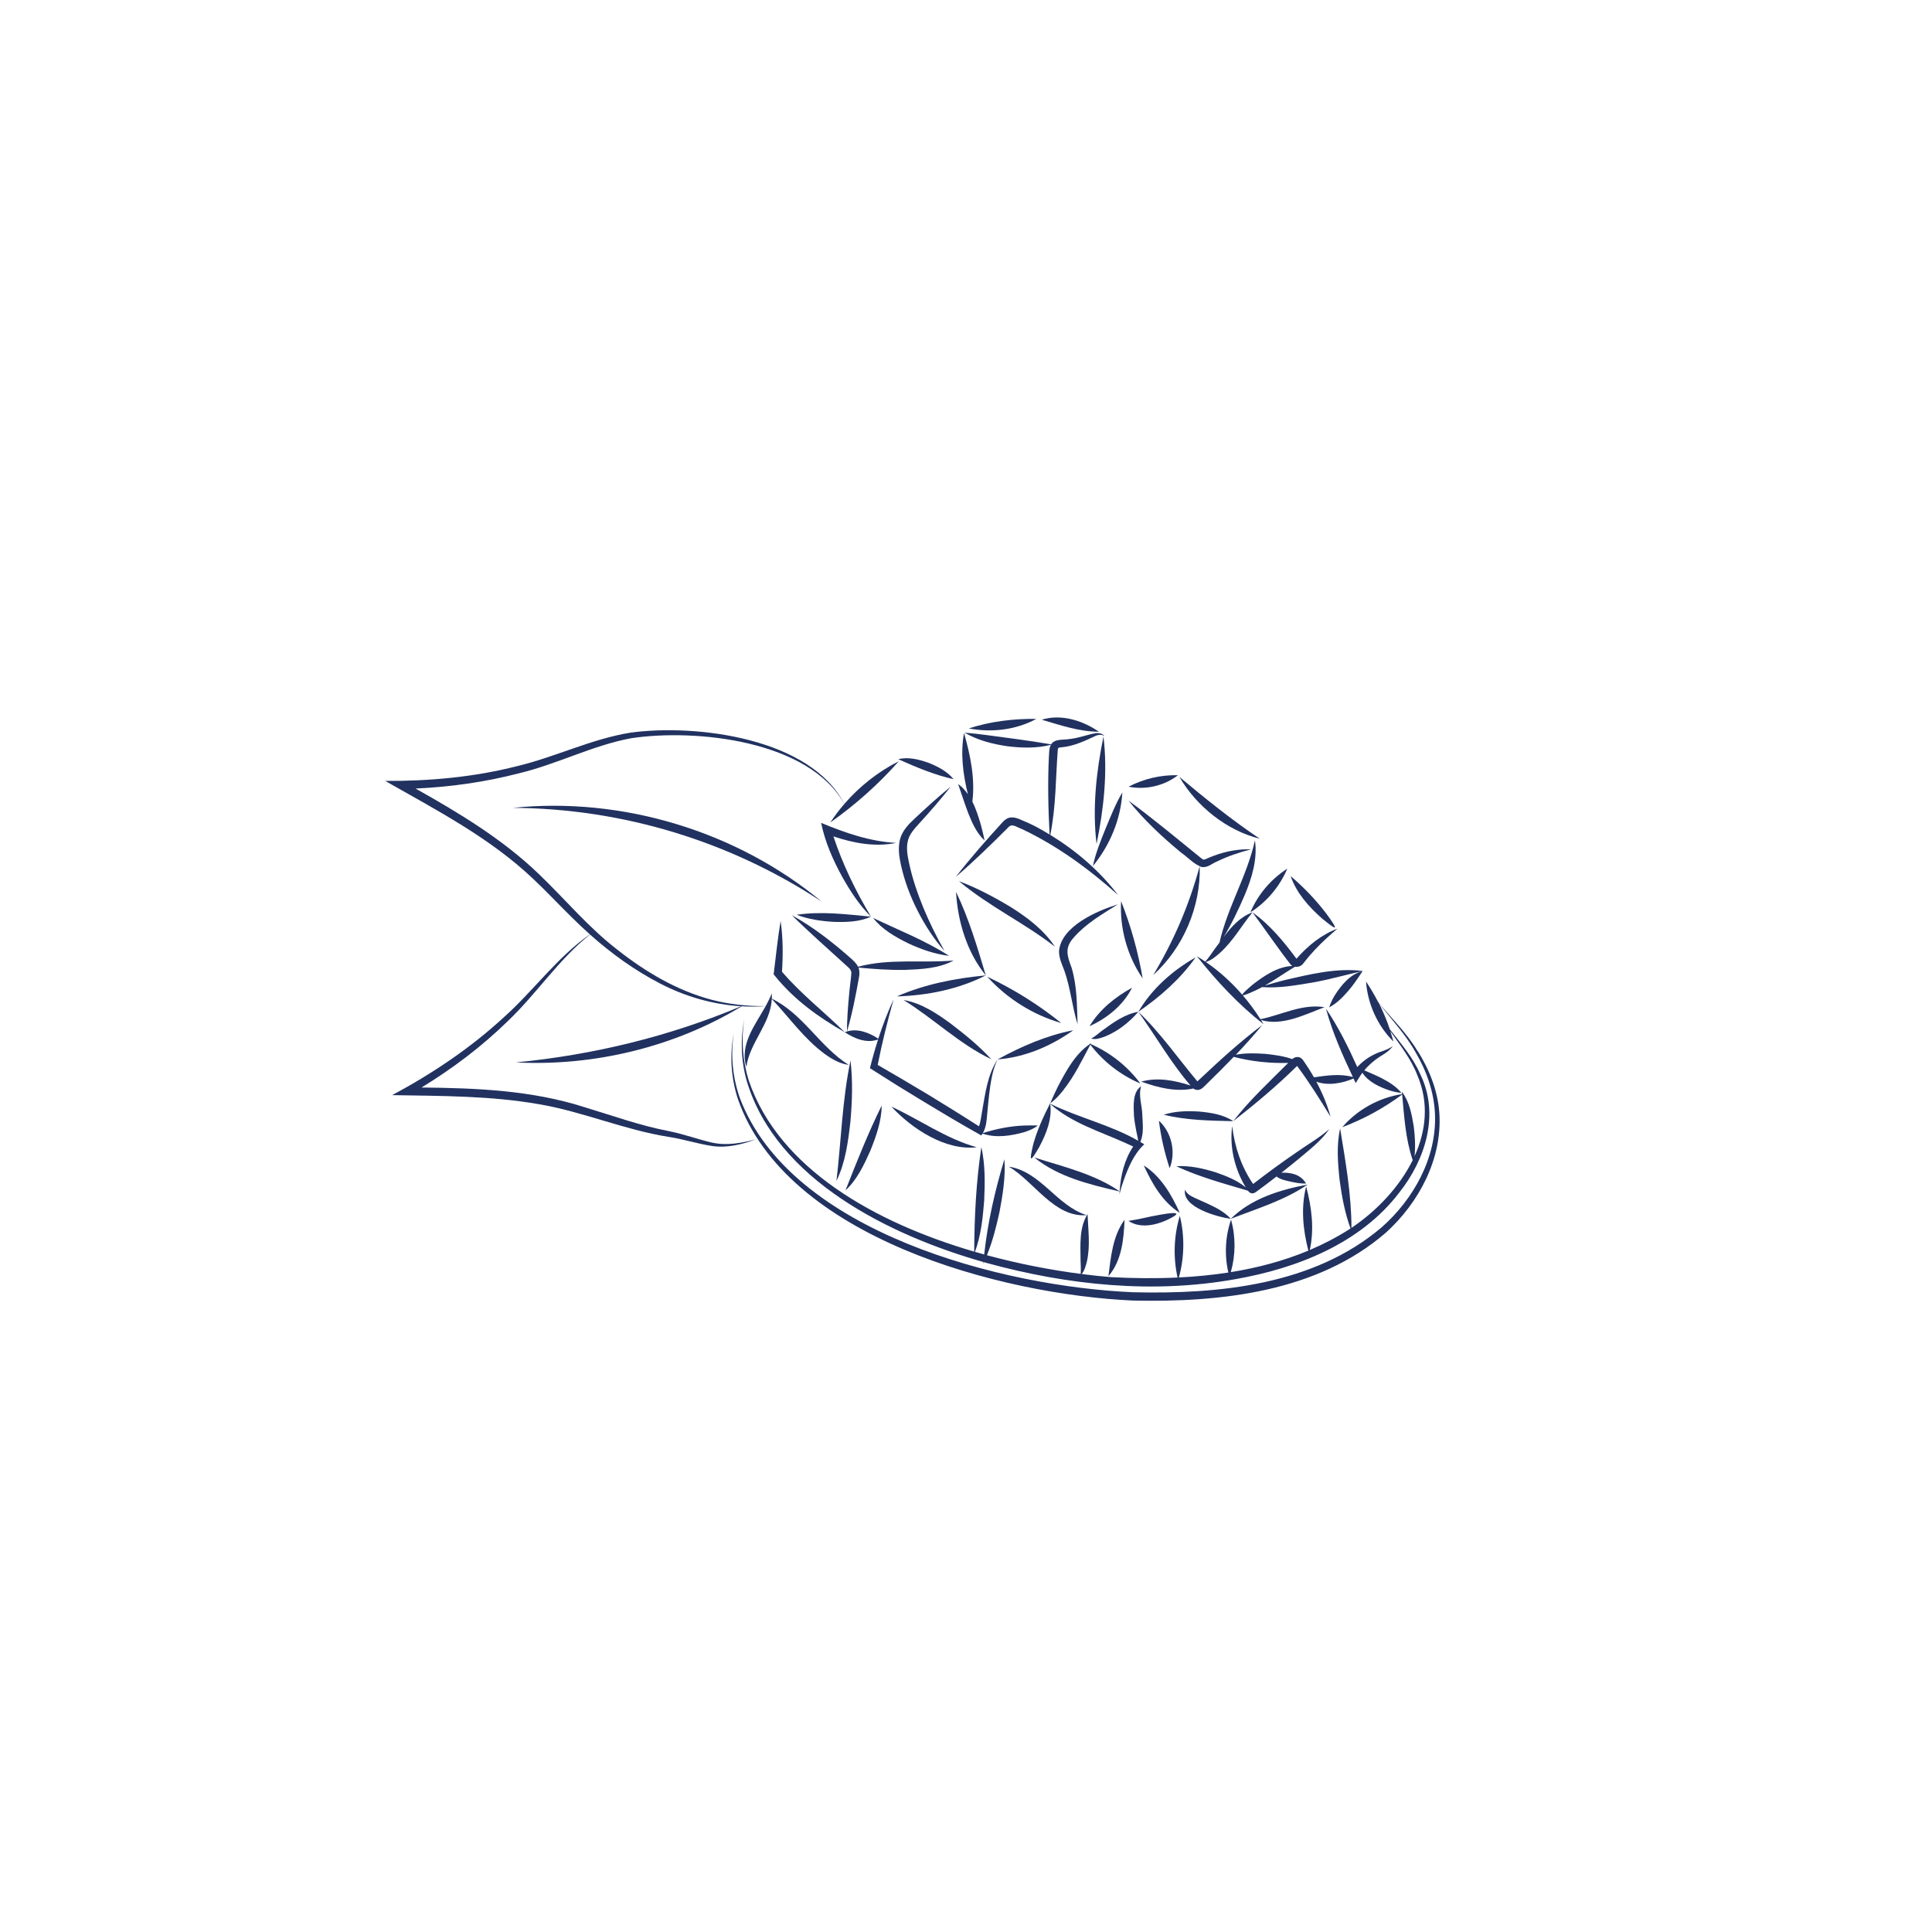 <svg viewBox="0 0 650 650" xmlns="http://www.w3.org/2000/svg"><g fill="#213260"><path d="m239.66 384.45c-4.81-1.12-9.56-2.88-14.45-3.86-9.75-1.84-19.06-5.23-28.66-8.12-17.64-5.65-36.35-6.41-54.74-6.59 10.45-6.36 20.26-13.77 29.02-22.32 9.76-9.29 17.1-20.74 27.67-29.15 7.16 6.38 15 12.03 23.52 16.45 8.45 4.4 17.82 7.11 27.32 7.69-24.17 10.16-49.67 16.35-75.77 18.89 26.34 1.34 53.39-5.18 75.98-18.88 2.68.15 5.36.15 8.04-.05-3.61 6.49-8.78 12.88-6.5 20.45 1.15-8.24 8.19-14.56 8.57-22.86 5.93 6.27 10.81 13.36 17.85 18.52 2.37 1.72 5.08 3.28 8.03 3.65-9.74-6.1-15.37-17.2-25.87-22.27.02-.58.02-1.16-.03-1.76-.54 1.43-1.26 2.85-2.04 4.26-6.08.06-12.16-.59-18.02-2.1-11.82-3.1-22.48-9.45-32-16.98-9.72-7.5-17.51-16.96-26.38-25.44-12.16-11.69-26.77-20.47-41.38-28.68 11.69-.52 23.34-2.17 34.68-5.1 12.93-3.08 24.9-9.44 37.92-11.84 21.86-3.26 59.84.77 71.63 22.14-1.7 1.97-3.27 4.05-4.7 6.22 8.47-5.98 16.18-12.85 23.06-20.61-6.97 3.52-13.24 8.46-18.35 14.38-11.31-22.14-49.64-27.03-71.95-23.99-13.26 2.15-25.26 8.2-38.23 11.29-14.43 3.67-29.4 5.03-44.27 4.95 17.37 9.89 35.33 19.2 49.88 33.05 4.43 4.16 8.6 8.65 13 12.95 1.93 1.93 3.93 3.8 5.97 5.63-11.02 7.69-18.96 18.97-28.9 27.84-11.27 10.41-24.12 19.01-37.62 26.24 16.55.28 33.2.2 49.5 3.07 14.74 2.53 28.55 8.58 43.42 10.96 4.95.74 9.65 2.3 14.63 3.07 5.06.77 10.1-.49 14.8-2.22-4.76 1.23-9.76 2.19-14.61 1.11z"/><path d="m172.54 271.79c36.93.22 73.1 11.23 103.88 31.53-28.52-23.65-67.03-35.32-103.88-31.53z"/><path d="m476.88 353.57c-3.64-6.13-8.82-11.04-13.26-16.52-1.21-2.34-2.55-4.62-4.04-6.83.54 7.49 3.87 14.92 9.23 20.19-.33-1.18-.69-2.35-1.07-3.51 3.33 4.78 7.02 9.38 9.11 14.86 3.97 9.26 2.94 18.7-.94 27.23.34-3.35.15-6.69-.27-10.03-.67-4.04-1.44-8.32-4-11.69.03.28.05.55.08.83-7.72 1.18-15.04 5.21-20.13 11.13 7.24-2.72 13.93-6.39 20.15-10.98.7 7.47 1.12 14.92 3.55 22.07-4.55 9.2-12.34 17.26-20.61 22.79 0-11.13-2.01-22.48-3.81-33.43-1.27 5.76-.78 11.71-.15 17.5.73 5.48 1.77 10.91 3.65 16.13-.18.12-.36.25-.55.36-4.21 2.68-8.61 4.95-13.15 6.88 1.55-7.08.64-14.37-1.23-21.37-1.81 7.13-1.08 14.49.74 21.58-8.32 3.48-17.11 5.79-26.09 7.24 1.64-5.75 1.68-11.91.08-17.68-1.95 5.72-2.26 11.93-.9 17.81-5.5.85-11.07 1.39-16.65 1.66 1.87-6.75 1.99-13.93.32-20.74-2.02 6.72-2.28 13.91-.76 20.76-7.53.36-15.06.26-22.45-.13-3.15-.26-6.43-.61-9.79-1.04 1.01-1.31 1.45-2.98 1.8-4.51 1.1-5.24.36-10.37.16-15.65-2.88 4.57-2.38 10.31-2.36 15.45.04 1.56.16 3.05.05 4.66-9.96-1.29-20.73-3.35-31.55-6.28 1.89-4.63 3.12-9.48 4.19-14.35 1.13-5.91 2.11-11.89 1.7-17.95-3.18 10.5-5.61 21.15-6.81 32.04-1.03-.29-2.07-.58-3.1-.88 2.01-5.49 2.63-11.34 3.09-17.12.29-6.06.38-12.18-.94-18.16-1.75 11.7-2.35 23.39-2.41 35.21-33.07-9.67-65.65-27.7-75.84-57.54-2.07-6.62-2.59-13.74-1.54-20.65-1.32 6.86-1.06 14.07.87 20.84 9.99 33.27 48.29 51.94 79.61 60.85-.02.18-.04.35-.05.52.08-.16.14-.32.22-.48.36.1.72.21 1.07.31 27.09 7.43 55.75 10.42 83.57 5.41 20.59-3.62 42.02-11.95 55.09-29.12 8.86-11.16 13.67-26.49 7.03-39.91-2.44-5.66-6.49-10.25-10.2-15.03-1.05-3.09-2.29-6.08-3.76-8.98 4.12 5.55 9.02 10.56 12.39 16.65 3.75 6.34 6.24 13.47 6.56 20.77.65 14.69-7.21 28.78-18.05 38.28-22.79 19.32-54.61 22.44-83.44 21.75-43.83-1.83-115.29-20.12-132.39-65.38-2.43-6.96-3.17-14.53-2-21.88-1.46 7.29-.99 14.98 1.31 22.11 16.13 46.73 88.47 65.95 132.97 67.94 29.39.66 61.99-2.83 85.07-22.83 11.12-10.06 18.98-24.81 18.01-40.08-.48-7.59-3.36-14.81-7.34-21.11z"/><path d="m356.29 319.95c0 2.58 1.09 4.68 1.76 6.5 2.09 5.84 2.63 12.14 4.49 18.14-.22-6.36-.16-12.78-2-18.98-1.58-4.18-2.41-6.8.8-10.29 4.06-4.63 9.49-7.76 14.74-11.06-7 2.17-19.02 7.34-19.79 15.71z"/><path d="m340.24 305.28c-5.65-3.41-11.41-6.47-17.6-8.83 10.04 8.47 21.92 14 32.27 22.05-3.66-5.56-9.12-9.71-14.68-13.22z"/><path d="m343.79 278.91c11.87 5.62 22.57 13.43 32.37 22.21-6.19-8.13-14.09-14.89-22.81-20.23 1.96-9.51 1.81-19.42 2.55-28.91.25-.63.45-.41 1.31-.57 4.15-.36 7.96-2.24 11.64-3.95.89-.3 1.91-.42 2.74.25-.59-.93-1.86-1.16-2.9-1.05-3.02.51-5.78 1.68-8.81 1.97-1.98.4-5.05-.19-6.24 1.81-6.76-1.2-14.91-2.22-21.68-3.13-2.45-.31-4.9-.62-7.45-.82 4.4 2.57 9.39 3.84 14.38 4.57 4.86.61 9.86.73 14.65-.47-.07.14-.13.29-.19.45-.43 1.14-.36 2.29-.46 3.41-.42 8.79-.24 17.52.23 26.31-1.37-.83-2.75-1.63-4.15-2.4-2-1.07-4.05-1.98-6.16-2.84-.75-.27-1.64-.6-2.78-.49-1.02.07-2.05.82-2.66 1.51-5.48 6-10.83 12.08-15.84 18.51 6.16-5.3 11.97-10.95 17.69-16.7 1.28-1.43 2.63-.15 4.56.57z"/><path d="m377.18 303.18c-.51 9.12 2.08 18.48 7.26 26-1.53-8.94-3.95-17.56-7.26-26z"/><path d="m331.66 328.16c-2.9-9.66-5.66-19.02-10.01-28.1.54 9.9 3.67 20.35 10.01 28.1z"/><path d="m309.34 276.95c3.63-3.98 7.17-8.04 10.52-12.3-4.2 3.42-8.19 7.04-12.11 10.74-2.08 1.91-4.23 4.15-4.97 7.06-.73 3.02-.22 5.95.34 8.61 1.2 5.39 3.14 10.55 5.62 15.4 2.47 4.86 5.45 9.46 9.05 13.51-2.66-4.71-5.04-9.5-7.08-14.42-2.01-4.92-3.75-9.95-4.84-15.09-.56-2.56-1-5.12-.47-7.38.42-2.26 2.15-4.16 3.94-6.14z"/><path d="m283.32 294.95c2.73 4.81 5.75 9.57 9.72 13.45-8.22-.79-16.8-1.87-25.02-.63 4.01 1.53 8.2 2.13 12.44 2.38 4.22.12 8.65.06 12.58-1.75-5.11-8.51-9.54-17.58-12.64-27 6.76 2.27 14.07 3.64 21.1 2.18-8.81-.46-17.2-3.39-25.24-6.73 1.32 6.41 3.95 12.42 7.07 18.1z"/><path d="m312.31 256.61c-3.2-1.11-6.7-2.04-10.1-1.18 5.98 2.68 12.19 5.27 18.61 6.73-2.2-2.7-5.34-4.3-8.51-5.55z"/><path d="m367.12 349.4c1.59.49 3.28-.2 4.76-.72 4.36-1.81 8-4.73 11.11-8.27-4.65.79-8.49 3.64-12.2 6.34-1.09.79-2.44 2.09-3.68 2.64z"/><path d="m402.23 322.12c-7.75 4.4-14.72 10.55-19.24 18.29 7.33-5.08 14.08-10.98 19.24-18.29z"/><path d="m403.4 373.96c-3.99-.23-8.04-.17-11.9 1.09 7.84 1.88 15.46 1.97 23.42 2.16-3.4-2.29-7.56-2.86-11.52-3.25z"/><path d="m447.27 379.83c-3.51 3.08-7.52 5.34-11.34 8.04-4.86 3.32-9.67 6.87-14.34 10.47-3.94-5.79-6.21-12.42-7.03-19.48-.96 7.02.85 14.45 4.52 20.55.02.03.03.06.05.08-2.96-2.44-6.65-3.87-10.22-5.11-4.26-1.3-8.66-2.31-13.16-2.01 7.87 3.65 15.87 5.77 24.09 8.23.45.59 1.03 1.05 1.92.83.47-.12.77-.39 1.04-.58 2.24-1.64 4.47-3.32 6.68-5.03 1.21.97 2.94 1.32 4.31 1.64 1.87.39 3.58.82 5.63.71-1.89-3.1-5.05-3.74-8.3-3.62 2.07-1.62 4.12-3.26 6.12-4.92 3.51-2.98 7.35-5.88 10.02-9.8zm-25.2 19.24s.02.03 0 0z"/><path d="m331.66 328.16c-10.25.96-20.44 2.94-29.91 7.07 10.29-.32 20.69-2.38 29.91-7.07z"/><path d="m320.06 344.53c-4.79-3.52-10.06-7.08-16.07-8.08 10.03 6.16 18.82 14.84 29.51 19.92-4.06-4.45-8.69-8.2-13.45-11.84z"/><path d="m335.64 356.42c9.18-.7 18.02-4.49 25.46-9.81-9.05 1.77-17.36 5.39-25.46 9.81z"/><path d="m284.23 347.3c-7-6.91-14.77-12.92-21.14-20.37.37-5.69.36-11.41-.46-17.06-.88 5.07-1.64 12.26-2.28 17.41l-.06.52s.35.44.35.44c6.44 8.03 14.75 14.03 23.59 19.05z"/><path d="m288.7 325.27s-.02-.05-.03-.07c-.66-1.25-1.59-2.01-2.32-2.7-6.17-5.47-12.71-10.57-19.94-14.59 5.08 5.09 12.69 11.79 18.05 16.69 1.05.99 1.9 1.5 1.98 2.73-.16 2.41-.6 5-.78 7.44-.39 4.07-.69 8.15-.71 12.27-.24.07-.48.16-.72.25 3.27 2.15 7.34 3.83 11.19 2.43-1.02 3.19-1.94 6.42-2.74 9.67l.72.45 8.84 5.59c4.43 2.75 13.4 8.17 17.89 10.82 3.33 1.92 6.65 3.9 10.02 5.76.15-.2.28-.41.4-.62 4.6 1.57 9.61.76 14.17-.53 1.53-.52 3.11-1.1 4.44-2.2-1.67-.02-3.24-.06-4.83.02-4.68.21-9.17 1.13-13.65 2.52 1.15-2.02 1.27-4.35 1.47-6.58.4-4.14.72-8.26 1.56-12.33.42-2.02 1-4.02 1.93-5.89-3.49 5.29-4.21 11.88-5.3 17.98-.31 1.6-.46 3.27-.98 4.55-5.02-3.24-11.82-7.43-16.75-10.45-4.24-2.57-12.62-7.51-17.32-10.21 1.46-7.42 3.31-14.74 5.34-22.04-1.98 4.29-3.67 8.72-5.13 13.22-3.1-2.01-6.9-3.53-10.54-2.43 1.75-5.93 2.92-11.94 4-18 .23-1.01.31-2.39-.13-3.48 5.23.48 10.37.86 15.63.77 5.51-.22 11.39-.46 16.37-3.15-10.72.92-21.64-.76-32.13 2.09z"/><path d="m305.48 317.34c4.4 2.04 8.98 3.67 13.83 4.24-8.1-5.2-16.91-8.61-25.56-12.75 3.03 3.87 7.41 6.37 11.73 8.5z"/><path d="m332.16 328.61c6.63 7.35 15.39 12.85 24.9 15.59-7.68-6.19-15.99-11.38-24.9-15.59z"/><path d="m322.34 263.76c1.01 2.9 2.34 7.03 3.43 9.86 1.31 3.27 2.8 6.68 5.48 9.14-.36-1.81-.77-3.48-1.22-5.17-.77-2.61-1.62-5.38-2.89-7.88.98-7.77-.68-15.63-2.8-23.11-1.26 6.86-.35 13.83 1.29 20.58-.91-1.29-1.98-2.46-3.29-3.41z"/><path d="m348.67 241.86c-7.74-.07-15.35.82-22.73 3.21 7.61 1.47 15.89.52 22.73-3.21z"/><path d="m350.48 242.14c6.38 1.86 12.55 4.02 19.25 4.04-5.48-3.76-12.71-6.08-19.25-4.04z"/><path d="m396.32 260.81c-5.81-.14-11.47 1.19-16.62 3.86 5.74 1.16 11.98-.28 16.62-3.86z"/><path d="m397.47 286.93c2.1 1.44 3.82 3.44 6.15 4.49-3.51 12.96-8.69 25.1-15.62 36.6 10.1-9.09 16.02-23.02 15.63-36.6.23.1.46.21.7.29 2.1.24 3.34-1.16 5.01-1.82 3.64-1.78 7.51-3.11 11.57-4.15-4.19-.13-8.44.64-12.43 2.13-.73.27-2.19.86-2.89 1.19-.9.3-.77.16-1.55-.4-7.49-6.06-16.59-13.65-24.36-19.29 5.22 6.54 11.35 12.25 17.79 17.56z"/><path d="m423.84 282.18c-9.37-6.28-18.41-13.56-27.06-20.81 5.76 9.87 15.9 18.05 27.06 20.81z"/><path d="m377.61 266.6c-2.32 3.88-3.9 8-5.63 12.11-1.65 4.14-3.37 8.24-4.29 12.67 5.73-7 9.39-15.72 9.91-24.78z"/><path d="m368.93 283.95c2.42-11.87 3.77-24.09 2.32-36.17-2.41 11.87-3.78 24.09-2.32 36.17z"/><path d="m433.09 292.26c-5.5 3.52-9.88 8.68-12.42 14.7 5.51-3.51 9.87-8.69 12.42-14.7z"/><path d="m438.44 324.18.1-.12.77-.97c1.02-1.31 2.14-2.53 3.26-3.75 2.28-2.42 4.77-4.67 7.4-6.9-5.4 2-10.02 5.82-13.79 10.11-4.16-5.63-8.97-11.47-14.79-15.59 4 5.38 8.89 12.56 12.98 17.73.14.11.29.21.44.29-5 .22-9.53 3.32-13.37 6.29-2.21 1.88-3.38 2.98-3.49 3.4-3.61-4.17-7.72-7.91-12.26-11.02 1.84-.57 3.38-1.84 4.75-3.07 4.44-3.97 7.19-9.09 10.95-13.62-4.13 1.47-7.07 4.8-9.7 8.27 2.75-4.52 5.01-9.26 7.09-14.13 2.4-5.71 4.35-12.11 3.43-18.38-2.64 11.99-9.2 22.42-11.92 34.38-.5.69-1 1.36-1.5 2.02-1.08 1.48-2.03 2.99-3.28 4.41-.93-.63-1.87-1.24-2.83-1.82 6.67 8.42 13.99 16.25 22.45 22.9-.29-.48-.58-.95-.88-1.42 7.17 2.09 14.73-1.85 21.36-4.33-7.5-1.22-14.36 2.56-21.54 4.04-1.79-2.81-3.79-5.51-5.96-8.04.48.03 1.98-.57 4.51-1.74.68-.32 1.34-.66 1.99-1.02 5.65.42 11.25-.59 16.79-1.51 5.77-1.01 11.33-2.61 17.05-3.92-8.79-1.1-17.59 1.09-26.1 3.03-2.29.56-4.53 1.23-6.8 1.88 3.46-1.97 6.65-4.26 10.12-6.33 1.03.17 2.13-.22 2.78-1.07z"/><path d="m444.62 308.88c5.57 4.58 5.82 4.27 1.61-1.5-3.56-4.66-7.52-8.81-12-12.62 1.93 5.65 6.02 10.22 10.4 14.12z"/><path d="m465.58 354.67c1.12-.72 2.25-1.59 2.99-2.71-1.08.8-2.28 1.24-3.5 1.7-3.19.99-6.15 2.84-8.43 5.34-3.04-6.79-6.35-13.44-10.53-19.64 2.17 8.01 5.53 15.53 9.05 22.99-4.34-1.2-8.7-.52-13.1.1-1.12-1.97-2.34-3.89-3.64-5.74-.18-.23-.55-.79-1.36-1.02-1.02-.21-1.71.13-2.3.63-2.89-1.02-5.95-1.42-8.98-1.75-3.33-.23-6.69-.34-9.99.28 3.07-3.23 6.05-6.54 8.88-9.99-7.23 5.46-13.95 11.55-20.53 17.75l-1.29 1.21c-5.8-6.85-12.65-16.62-19.87-23.41 5.93 8.27 10.9 17.06 17.55 24.8-5.36-1.74-11.08-2.84-16.58-1.31 5.58 2.01 11.67 3.56 17.55 2.32.29.22.67.42 1.21.48.95.05 1.54-.41 1.88-.67.57-.48.97-.95 1.47-1.41 3.05-2.97 6.07-5.97 9.01-9.05 6.06 1.58 12.14 2.19 18.33 2.04-6.33 6.35-12.98 12.47-18.5 19.6 7.48-5.84 14.74-11.91 21.49-18.59 4.08 5.5 7.67 11.2 11.26 17.1-1.12-4.1-2.78-8.04-4.79-11.8 3.93 1.44 8.76.56 12.52-1.07.24.51.48 1.02.73 1.53 0 0 1.3-2.07 1.3-2.07.29-.48.62-.94.95-1.39 2 3.07 5.67 4.76 9.03 5.91 1.3.4 2.63.74 4.09.85-1.79-2.19-4.15-3.63-6.57-4.9-1.66-.86-3.95-1.84-5.91-2.67 1.81-2.18 4.08-3.96 6.56-5.44z"/><path d="m448.99 334.99c-.71 1.22-1.34 2.48-1.8 3.92 2.59-1.35 4.53-3.38 6.39-5.5 1.85-2.15 3.29-4.32 4.87-6.73-4.26 1.1-7.22 4.77-9.47 8.32z"/><path d="m366.56 345.25c5.94-2.69 11.34-7.05 14.3-12.94-5.69 3.16-10.91 7.31-14.3 12.94z"/><path d="m383.64 384.19c1.27-2.74.79-6.17.68-9.07-.05-3.22-1.4-6.56-.4-9.65-2.97 1.9-2.54 6.84-2.41 9.9.15 1.69.42 3.34.74 4.97.18 1.02.52 2.28.69 3.46-9.35-5.36-19.94-7.73-29.6-12.44 0-.06-.01-.13-.02-.19-.02.05-.05.1-.07.15-.01 0-.03-.01-.04-.02l.03.03c-2.27 4.49-4.3 8.87-5.64 13.72-1.41 6.01-1.03 6.17 2.05.83 2.33-4.39 4.38-9.38 3.69-14.46 7.26 6.46 16.77 9.25 25.44 13.18.83.36 1.64.75 2.46 1.14-2.95 4.45-4.25 9.81-4.54 15.09-8.45-5.87-19.04-8.32-28.73-11.41 8.16 6.62 18.67 9.09 28.72 11.45-.02.34-.05.68-.06 1.02.33-1.48.77-2.91 1.26-4.33 1.6-4.52 3.53-9.3 7.09-12.58 0 0-1.26-.73-1.35-.79z"/><path d="m357.76 366.74c3.73-4.71 6.26-10 9.06-15.28 4.38 5.72 10.21 10.27 16.85 13.08-4.31-5.8-10.12-10.39-16.73-13.29.05-.09.1-.19.15-.28-.11.07-.2.14-.31.21-.1-.04-.2-.09-.3-.14.06.08.12.15.18.22-5.02 3.43-7.98 9.07-10.75 14.31-.92 1.82-1.72 3.67-2.58 5.6 1.77-1.2 3.16-2.81 4.44-4.42z"/><path d="m387.73 409.16c-2.46.54-5.54 1.22-8.08 1.59 3.8 2.56 8.88 1.54 12.78-.21 8.48-3.95-1.49-2.01-4.7-1.37z"/><path d="m296.63 371.96c-4.53 9.2-8.45 19.03-12.18 28.54 3.92-3.62 6.21-8.55 8.35-13.31 1.94-4.86 3.79-9.92 3.83-15.24z"/><path d="m389.9 377.06c.7 5.55 1.88 10.66 3.61 15.97 2.2-5.33.67-12.11-3.61-15.97z"/><path d="m286.14 356.81c-2.8 13.38-3.12 26.95-4.73 40.49 3.05-6.21 3.93-13.2 4.71-19.98.59-6.83.83-13.67.02-20.51z"/><path d="m328.63 385.98c-10.23-2.81-19.19-9.27-28.74-13.68 6.89 7.45 18.2 14.91 28.74 13.68z"/><path d="m365.61 408.82c-10.08-3.11-15.43-14.64-26.19-16.31 8.44 4.94 15.35 17.26 26.19 16.31z"/><path d="m378.35 410.37c-3.99 5.51-4.61 12.41-5.43 18.98 4.47-5.17 5.16-12.4 5.43-18.98z"/><path d="m439.93 398.53c-9.26 1.76-19.01 4.72-25.84 11.52 8.68-3.38 18.1-6.21 25.84-11.52z"/><path d="m398.69 400.27c-1.07 5.92 10.94 9.21 15.4 9.78-2.21-2.41-5.14-3.85-8-5.18-1.4-.64-2.8-1.22-4.12-1.85-1.32-.67-2.61-1.2-3.27-2.75z"/><path d="m384.81 392.1c2.8 6.13 6.29 12.26 12.11 15.96-2.77-6.11-6.33-12.29-12.11-15.96z"/></g></svg>